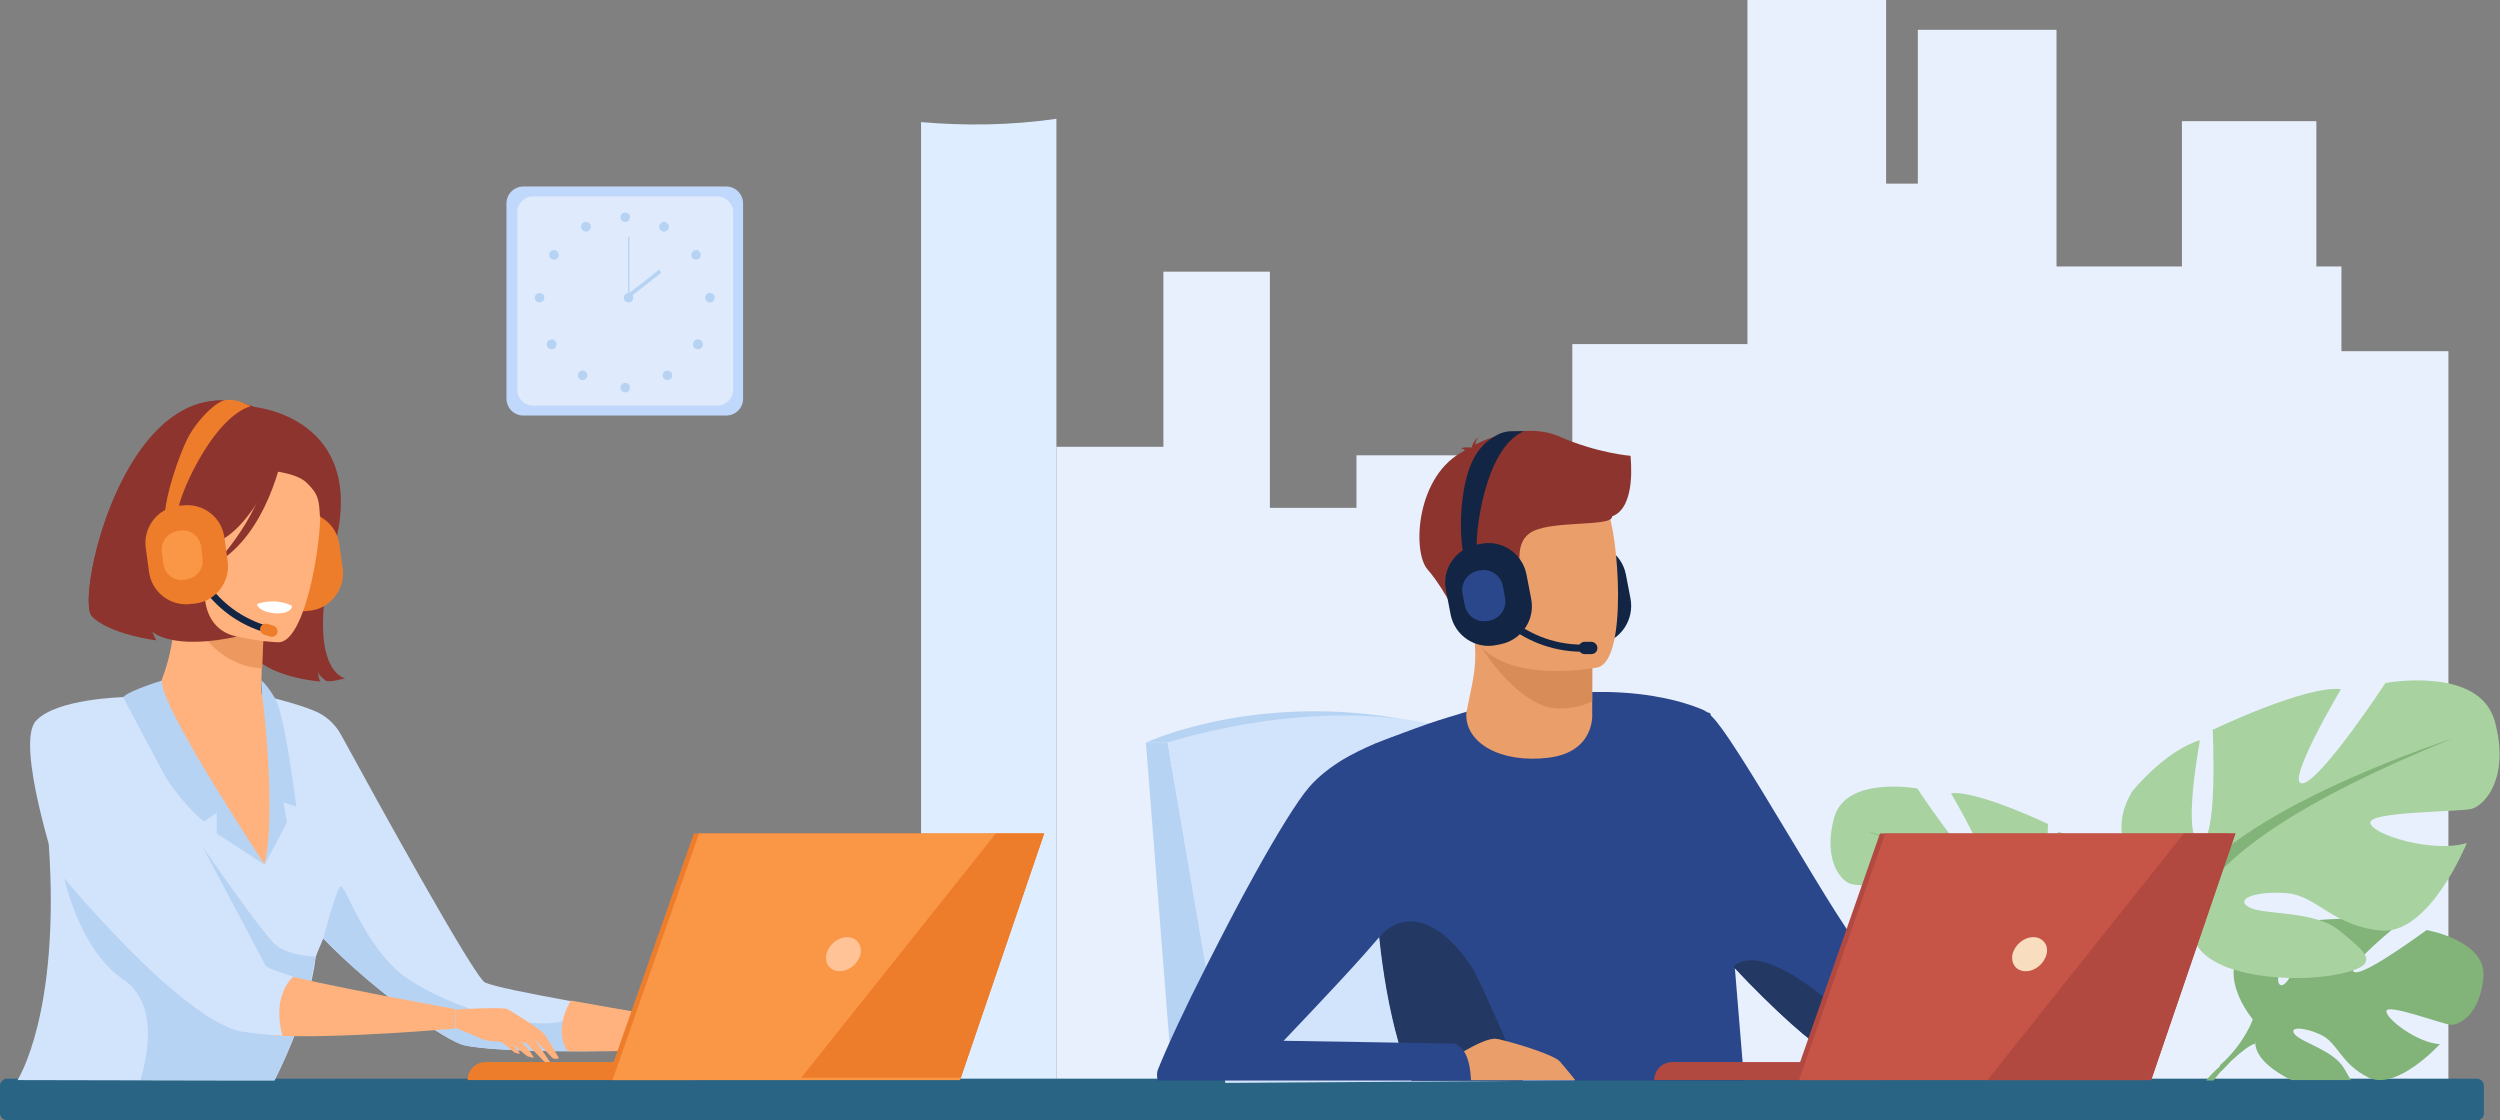 <?xml version="1.0" encoding="utf-8"?>
<!-- Generator: Adobe Illustrator 24.3.0, SVG Export Plug-In . SVG Version: 6.00 Build 0)  -->
<svg version="1.2" baseProfile="tiny" id="Layer_1" xmlns="http://www.w3.org/2000/svg" xmlns:xlink="http://www.w3.org/1999/xlink"
	 x="0px" y="0px" viewBox="0 0 528.2 236.7" overflow="visible" xml:space="preserve">
<rect x="0" y="0" width="528.2" height="236.7" fill="#808080" stroke="none"/>
<g>
	<g>
		<polygon fill="#E8F0FD" points="517.3,74.2 517.3,229.8 223.2,229.8 223.2,94.4 245.8,94.4 245.8,57.4 268.3,57.4 268.3,107.3 
			286.6,107.3 286.6,96.2 318.3,96.2 318.3,115 332.2,115 332.2,72.7 369.2,72.7 369.2,0 398.5,0 398.5,38.8 405.2,38.8 405.2,6.3 
			434.5,6.3 434.5,56.3 461,56.3 461,25.6 489.4,25.6 489.4,56.3 494.7,56.3 494.7,74.2 		"/>
		<g>
			<path fill="#C0D8FB" d="M153.4,87.8h-42.8c-2,0-3.6-1.6-3.6-3.6V43c0-2,1.6-3.6,3.6-3.6h42.8c2,0,3.6,1.6,3.6,3.6v41.3
				C157,86.2,155.4,87.8,153.4,87.8z"/>
			<path fill="#DFEBFD" d="M151.6,85.7h-39c-1.8,0-3.3-1.5-3.3-3.3V44.8c0-1.8,1.5-3.3,3.3-3.3h39c1.8,0,3.3,1.5,3.3,3.3v37.7
				C154.8,84.2,153.4,85.7,151.6,85.7z"/>
			<g>
				<g>
					<circle fill="#B7D3F3" cx="132.1" cy="45.9" r="1"/>
					<path fill="#B7D3F3" d="M139.4,47.4c0.3-0.5,0.9-0.7,1.4-0.4c0.5,0.3,0.7,0.9,0.4,1.4c-0.3,0.5-0.9,0.7-1.4,0.4
						C139.3,48.5,139.1,47.9,139.4,47.4z"/>
					<path fill="#B7D3F3" d="M146.5,53c0.5-0.3,1.1-0.2,1.4,0.3c0.3,0.5,0.2,1.1-0.3,1.4c-0.5,0.3-1.1,0.2-1.4-0.3
						C145.9,54,146,53.4,146.5,53z"/>
					<circle fill="#B7D3F3" cx="150" cy="62.9" r="1"/>
					<path fill="#B7D3F3" d="M148.2,72c0.4,0.4,0.4,1.1,0,1.5c-0.4,0.4-1.1,0.4-1.5,0c-0.4-0.4-0.4-1.1,0-1.5
						C147.2,71.6,147.8,71.6,148.2,72z"/>
					<circle fill="#B7D3F3" cx="141" cy="79.3" r="1"/>
					<circle fill="#B7D3F3" cx="132.1" cy="81.9" r="1"/>
				</g>
				<g>
					<path fill="#B7D3F3" d="M124.7,47.4c-0.3-0.5-0.9-0.7-1.4-0.4c-0.5,0.3-0.7,0.9-0.4,1.4c0.3,0.5,0.9,0.7,1.4,0.4
						C124.8,48.5,125,47.9,124.7,47.4z"/>
					<path fill="#B7D3F3" d="M117.6,53c-0.5-0.3-1.1-0.2-1.4,0.3c-0.3,0.5-0.2,1.1,0.3,1.4c0.5,0.3,1.1,0.2,1.4-0.3
						C118.2,54,118.1,53.4,117.6,53z"/>
					<circle fill="#B7D3F3" cx="114" cy="62.9" r="1"/>
					<path fill="#B7D3F3" d="M115.8,72c-0.4,0.4-0.4,1.1,0,1.5c0.4,0.4,1.1,0.4,1.5,0c0.4-0.4,0.4-1.1,0-1.5
						C116.9,71.6,116.2,71.6,115.8,72z"/>
					<circle fill="#B7D3F3" cx="123.1" cy="79.3" r="1"/>
				</g>
			</g>
			<g>
				<circle fill="#B7D3F3" cx="132.8" cy="62.9" r="1"/>
				<g>
					<rect x="132.7" y="50" fill="#B7D3F3" width="0.3" height="12.9"/>
				</g>
				<g>
					
						<rect x="131.8" y="59.7" transform="matrix(0.786 -0.618 0.618 0.786 -8.097 96.893)" fill="#B7D3F3" width="8.7" height="0.8"/>
				</g>
			</g>
		</g>
		<path fill="#DEEDFF" d="M223.2,25.1v203.7h-28.6V25.8C203.9,26.6,213.4,26.5,223.2,25.1z"/>
		<path fill="#296484" d="M523.3,236.7H1.5c-0.8,0-1.5-0.7-1.5-1.5v-5.8c0-0.8,0.7-1.5,1.5-1.5h521.8c0.8,0,1.5,0.7,1.5,1.5v5.8
			C524.8,236.1,524.1,236.7,523.3,236.7z"/>
		<g>
			<polygon fill="#B7D3F3" points="246.7,156.9 242.1,156.9 247.7,228.1 258.9,228.1 			"/>
			<g>
				<path fill="#122544" d="M338.1,136.1l-1,0.2c-4.4,0.9-8.7-2-9.6-6.4l-1-5.2c-0.9-4.4,2-8.7,6.4-9.6l1-0.2c4.4-0.9,8.7,2,9.6,6.4
					l1,5.2C345.3,130.9,342.5,135.2,338.1,136.1z"/>
				<path fill="#B7D3F3" d="M242.1,156.9c0,0,25.1-11.8,59.5-3.9l-54.9,3.9H242.1z"/>
				<path fill="#D2E3FC" d="M258.9,228.8l-12.2-71.9c0,0,38.4-12.9,68.3,0l17.7,71.4L258.9,228.8z"/>
				<g>
					<path fill="#82B378" d="M524.7,206.5c-0.7,7.8-5.1,10.2-7,10c-1.9-0.2-13.3-4.5-13.5-2.9c-0.2,1.6,6.6,6.8,11.3,7
						c0,0-9,9.9-15,7.1c-6-2.9-6.5-7.4-10.2-9.1c-3.7-1.7-6.9-1.7-5.4,0c1.5,1.7,8.3,3.4,10.4,7.2c0.5,0.9,1,1.7,1.4,2.4l-12.6,0
						c-4-2-7.4-4.7-7.6-7.7c0-0.2,0-0.4-0.1-0.6c-0.4-4.5-0.4-4.5-0.4-4.5s-6.5-7.6-3.1-13.8c0.6-1,1.4-2,2.6-3c0,0,6-3.7,11-3.4
						c0,0-3.8,6.4-4.9,10.2c-0.4,1.3-0.4,2.4,0.2,2.7c0.6,0.3,1.5-0.6,2.3-2.2c2.2-3.9,4.5-11.4,4.5-11.4s3.6-0.4,7.8-0.4
						c1.9,0,3.8,0,5.6,0.2c2,0.2,3.7,0.5,4.8,1c0,0-0.2,0.2-0.7,0.5c-0.6,0.5-1.6,1.4-2.7,2.3c-3.3,2.9-7.5,6.9-5.9,7.3
						c1.3,0.3,5.3-2.1,8.9-4.5c3.3-2.2,6.3-4.4,6.3-4.4S525.4,198.7,524.7,206.5z"/>
					<g>
						<path fill="#82B378" d="M518.4,206.7c0,0-34.7-1.3-42.4,8.6c0,0-1.7,5.1-6.9,9.7l-0.8,2.2c0,0,6-6.3,8.2-6.7
							C476.5,220.5,473.1,208.2,518.4,206.7z"/>
						<path fill="#82B378" d="M470.6,225c-0.3,0.3-0.7,0.8-1.4,1.4l0,0c-0.2,0.2-0.4,0.4-0.6,0.7c-0.3,0.4-0.6,0.7-0.9,1.2l-1.6,0
							c1.7-2.1,3.1-3.1,3.1-3.1s0,0,0,0C469.3,224.9,472.3,223.1,470.6,225z"/>
					</g>
				</g>
				<g>
					<path fill="#A8D29F" d="M438.1,202.4c0,0,14-7.8,7.5-18.5c0,0-5.2-6.5-10.8-8.2c0,0,3,15.9,0,16.3c-3,0.4-2.1-17.9-2.1-17.9
						s-14.8-7.1-20.5-6.5c0,0,9.2,15.5,6.2,15.1c-3-0.4-13.3-16.1-13.3-16.1s-15.1-2.8-17.6,6.2c-2.4,9,1.5,13.5,3.7,14
						c2.2,0.6,16.6,0.4,16.3,2.2s-10.1,4.9-15.5,3.2c0,0,6,14.8,13.8,14c7.8-0.7,10.3-5.6,15.1-6c4.9-0.4,8.4,0.9,6,2.2
						c-2.4,1.3-10.6,0.4-14.6,3.8c-3.9,3.3-7.1,5.4,0.2,6.9c7.3,1.5,20.4,0.6,23-5C438.1,202.4,438.1,202.4,438.1,202.4z"/>
					<g>
						<path fill="#82B378" d="M394.4,175.5c0,0,39.2,12.7,43.7,26.9c0,0-0.2,6.4,3.7,13.6v2.8c0,0-4.1-9.5-6.4-10.8
							C435.5,208,444.3,195.7,394.4,175.5z"/>
						<path fill="#82B378" d="M445.5,228.1l-2.2,0c-0.1-3.2-0.4-6.9-1.6-9.7c0,0,0,0,0,0c-0.1-0.3-0.3-0.7-0.5-1c0,0,0,0,0,0
							c-0.5-0.9-0.8-1.6-1-2.1l0,0c-1.1-2.8,1.6,0.6,1.6,0.6S445.2,221,445.5,228.1z"/>
					</g>
				</g>
				<g>
					<path fill="#A8D29F" d="M460.4,191.6c0,0-18.5-10.3-9.9-24.4c0,0,6.9-8.6,14.3-10.8c0,0-3.9,20.9,0,21.4
						c3.9,0.5,2.7-23.6,2.7-23.6s19.5-9.4,27.1-8.6c0,0-12.1,20.4-8.1,19.9c3.9-0.5,17.5-21.2,17.5-21.2s19.9-3.7,23.1,8.1
						c3.2,11.8-2,17.7-4.9,18.5c-3,0.7-21.9,0.5-21.4,3c0.5,2.5,13.3,6.4,20.4,4.2c0,0-7.9,19.5-18.2,18.5
						c-10.3-1-13.5-7.4-19.9-7.9c-6.4-0.5-11.1,1.2-7.9,3c3.2,1.7,14,0.6,19.2,5c5.2,4.4,9.4,7.1-0.2,9.1c-9.6,2-26.8,0.7-30.3-6.6
						C460.4,191.6,460.4,191.6,460.4,191.6z"/>
					<g>
						<path fill="#82B378" d="M518,156.1c0,0-51.7,16.7-57.6,35.5c0,0,0.2,8.4-4.9,18v3.7c0,0,5.4-12.6,8.4-14.3
							C463.9,199,452.3,182.7,518,156.1z"/>
						<path fill="#82B378" d="M457.6,208.7C457.6,208.7,457.6,208.7,457.6,208.7c-0.3,0.6-0.7,1.5-1.3,2.7c0,0,0,0,0,0
							c-0.2,0.4-0.4,0.9-0.6,1.3c0,0,0,0,0,0c-1.8,4.4-2.1,10.6-2.1,15.4l-3,0c-0.4-10.7,4.8-18.6,4.8-18.6s0,0,0,0
							C455.6,209.4,459.1,205,457.6,208.7z"/>
					</g>
				</g>
				<path fill="#2B478B" d="M368.5,228.3h-70.2c-1-2.5-1.9-5.2-2.7-8c-2-7-3.3-14.7-4.1-22.3c0-0.1,0-0.2,0-0.3
					c-1.4-13.1-1.4-25.7-1.2-33.3c0.1-4.4,0.3-7.1,0.3-7.2v0c0.1-0.1,0.3-0.1,0.5-0.2c3.7-1.6,7.3-2.9,10.7-4.1c0,0,0,0,0,0
					c2.9-1,5.7-1.8,8.3-2.6c4.7-1.3,9-2.2,13.1-2.9c4.8-0.8,9.1-1.1,12.9-1.2c0.2,0,0.3,0,0.5,0c1,0,2,0,3,0
					c9.6,0.2,16,2.1,19.3,3.4c0.5,0.2,0.8,0.3,1.2,0.5c0,0,0.1,0,0.1,0.1c0.4,0.2,0.6,0.3,0.8,0.4c0,0,0.1,0,0.1,0
					c0.1,0,0.2,0.1,0.3,0.2l5.1,53.2L368.5,228.3z"/>
				<path fill="#2B478B" d="M438.5,216.8c-7,3.3-48.9,6-52.9,4.9c-2.1-0.6-10.7-8.2-19.4-17.5c0,0,0,0,0,0
					c-8.2-8.8-16.5-19.3-19.3-26.8c-5.7-15.4-0.8-29.1-0.8-29.1s10.7,0,15,2.6c4.4,2.6,29.3,48.5,32.6,49.7
					c3.3,1.2,42.8,3.5,47.3,5.6C441,206.2,445.5,213.5,438.5,216.8z"/>
				<path fill="#EA9E6A" d="M336.4,148.2l0,2.6c0,0,0.7,8.1-9.3,9.3c-10,1.2-17.6-3.1-17.3-9.4c0.9-4.8,1.9-8.2,1.9-12.2
					c0-1.5-0.1-3.1-0.4-4.9l19.3-0.4l5.7,0.9L336.4,148.2z"/>
				<path fill="#D88D59" d="M336.5,134.2l-0.1,14c-2.1,1-4.4,1.5-7,1.5c-8.9,0-17.7-14.3-18-16.1L336.5,134.2z"/>
				<path fill="#EA9E6A" d="M337.6,141c0,0-24.8,5-27.7-10.4c-2.9-15.5-8.1-25.2,7.6-29.1c15.7-3.9,19.9,1.5,22.1,6.4
					C341.9,112.7,344,139.3,337.6,141z"/>
				<path fill="#8E342E" d="M344.5,96.3c0,0-6.9-0.5-15.1-4.1c-6.6-2.9-15,0.3-17.7,1.7c0.1-0.4,0.2-1,0.7-1.6c0,0-1.2,0.9-1.4,2.1
					c-0.1,0.1-0.2,0.2-0.1,0.2c0,0-1.4-0.3-2.3,0.2c0,0,0.6-0.1,0.8,0.3c0,0,0.1,0.1,0.1,0.1c-10.3,5-11.2,21.3-7.9,25.1
					c4,4.5,8.8,14.7,8.8,14.7s1.7-2.4,1-6.4c-0.7-4,2.7-4,7.1-5.8c4.4-1.8,0.7-6.9,4.5-10c3.8-3.1,17.8-1.3,17.6-3.7
					C345.8,107.2,344.5,96.8,344.5,96.3z"/>
				<path fill="#233862" d="M298.2,228.3c-1-2.5-1.9-5.2-2.7-8c-2-7-3.3-14.7-4.1-22.3c0-0.1,0-0.2,0-0.3c0.1,0,0.1,0.2,0.2,0.1
					c2.7-3.3,10.2-7,19.2,6.3c1.8,2.6,9.7,21.1,11,24.2H298.2z"/>
				<path fill="#EA9E6A" d="M305.6,228.3c-0.2-1.2,0-2.7,1-4.6c0,0,1.2-0.8,2.7-1.6c2.3-1.3,5.4-2.9,6.9-2.6c0.3,0,0.6,0.1,1,0.2
					c3.4,0.8,11.2,3.2,12.4,4.6c1,1.2,2.3,2.7,3.2,3.9H305.6z"/>
				<path fill="#2B478B" d="M310.8,228.3h-66.2c-0.2-0.9-0.2-1.6,0-2.2c2-5,5.8-13.2,10.3-22c3.3-6.5,6.8-13.3,10.2-19.4
					c4.7-8.5,9-15.5,11.5-18.4c2-2.3,4.5-4.2,7.1-5.8c2.2-1.3,4.5-2.4,6.6-3.3v0c0.1-0.1,0.3-0.1,0.5-0.2c4.6-1.9,8.3-2.7,8.3-2.7
					s0,2.1,0.1,5.3c0,9.3-0.3,28.1-3.3,32.7c-0.8,1.3-2.4,3.2-4.3,5.5c-0.1,0.1-0.1,0.1-0.2,0.2c-1,1.2-2.2,2.5-3.4,3.9
					c-6.9,7.7-15.7,16.8-16.7,17.9c-0.1,0.1-0.1,0.1-0.1,0.1h0.1l18.6,0.3l5.7,0.1l11.8,0.2c0.8,0.4,1.4,0.9,1.9,1.6
					C310.4,223.8,310.7,226.2,310.8,228.3z"/>
				<path fill="#233862" d="M438.5,216.8c-7,3.3-48.9,6-52.9,4.9c-2.1-0.6-10.7-8.2-19.4-17.5c0.4,0.1,4.4-6.6,22.5,9.3
					c0,0,4.7,2.1,17.6,0.9C419.2,213.1,435.8,212.7,438.5,216.8z"/>
				<g>
					<path fill="#B24940" d="M397.4,228.2h-47.9l0,0c0-2.1,1.7-3.8,3.8-3.8h44V228.2z"/>
					<polygon fill="#B24940" points="397.2,176.1 471.2,176.1 453.5,228.2 379,228.2 					"/>
					<polygon fill="#C65447" points="472.3,176.1 454.5,228.2 380.1,228.2 398.3,176.1 					"/>
					<path fill="#F9DDBF" d="M432.4,201.6c-0.5,2-2.4,3.6-4.4,3.6c-2,0-3.2-1.6-2.8-3.6c0.5-2,2.4-3.6,4.4-3.6
						C431.6,198,432.9,199.7,432.4,201.6z"/>
					<polygon fill="#B24940" points="472.3,176.1 454.5,228.2 419.9,228.2 461.4,176.1 					"/>
				</g>
				<path fill="#122544" d="M317.1,136.1l-1,0.2c-4.4,0.9-8.7-2-9.6-6.4l-1-5.2c-0.9-4.4,2-8.7,6.4-9.6l1-0.2c4.4-0.9,8.7,2,9.6,6.4
					l1,5.2C324.4,130.9,321.5,135.2,317.1,136.1z"/>
				<g>
					<path fill="#122544" d="M309.4,117.5c-0.7-1.2-1.6-10.8,1-18.4c1.3-3.7,3.3-5.8,5.9-7.2c0.9-0.5,2-0.8,3.1-0.8l2.6,0
						c-8.6,3.6-10.5,23-9.9,25.1c0-0.1,0-0.1-0.1-0.1L309.4,117.5z"/>
				</g>
				<g>
					<path fill="#122544" d="M334.4,137.7c-14.4,0-21.5-11.4-21.6-11.5l1.3-0.8l-0.6,0.4l0.6-0.4c0.1,0.1,6.8,10.8,20.3,10.8
						c0.1,0,0.2,0,0.3,0l0,1.5C334.6,137.7,334.5,137.7,334.4,137.7z"/>
				</g>
				<path fill="#2B478B" d="M314.8,131.1l-0.5,0.1c-2.2,0.4-4.3-1-4.8-3.2l-0.5-2.6c-0.4-2.2,1-4.3,3.2-4.8l0.5-0.1
					c2.2-0.4,4.3,1,4.8,3.2l0.5,2.6C318.4,128.5,317,130.6,314.8,131.1z"/>
				<path fill="#122544" d="M336.2,138.2h-1.4c-0.7,0-1.3-0.6-1.3-1.3l0,0c0-0.7,0.6-1.3,1.3-1.3h1.4c0.7,0,1.3,0.6,1.3,1.3l0,0
					C337.5,137.7,336.9,138.2,336.2,138.2z"/>
			</g>
		</g>
		<g>
			<path fill="#8E342E" d="M48.4,115.7c0,0-12.1,6.2-3.3,19.4c0,0-10.4,1.2-13-1.8c0,0,0.4,1.3,0.9,1.9c0,0-10-1.3-13.6-5.1
				c-3.6-3.8,7.6-54.5,34.4-44.1c0,0,23.8,2.2,17,29c-6.8,26.8,2.1,28.3,2.1,28.3s-2.7,0.8-3.9,0.6c0,0-1.6-1-1.8-2
				c0,0,0.1,1.6,0.5,2.1c0,0-9.7-0.7-13.9-5.1C49.6,134.6,46.1,121.1,48.4,115.7z"/>
			<path fill="#ED7D2B" d="M65.7,129l-1,0.1c-4.3,0.6-8.3-2.4-8.9-6.7l-0.7-5.1c-0.6-4.3,2.4-8.3,6.7-8.9l1-0.1
				c4.3-0.6,8.3,2.4,8.9,6.7l0.7,5.1C73,124.3,70,128.4,65.7,129z"/>
			<path fill="#FFB27D" d="M68.4,169.4c-3.6,2.8-5.9,12.8-11.7,14.5c-21.8,6.2-33.5-19.6-37.3-32.3c2.9-1.9,5.7-2.4,7.3-2.7
				c1.6-0.3,3.3-0.5,4.6-0.6c2.4-2,5.7-10,5.9-22l1.1,0.2l17.6,3.9c0,0-0.5,5.6-0.6,10.8c-0.1,4.1-0.2,5.1,0.1,5.6
				c1.4,0.2,3,3.7,3,3.7s0,0,0,0C58.7,150.9,64.1,158.9,68.4,169.4z"/>
			<path fill="#ED985F" d="M56,130.4c0,0-0.5,5.6-0.6,10.8c-9.9-0.5-14.9-9.6-17-14.7L56,130.4z"/>
			<g>
				<path fill="#D2E3FC" d="M145.5,221.7c0,0-10.4,0.4-21.6,0.4c-1.3,0-2.7,0-4,0c-9.2,0-18.2-0.4-22-1.3
					c-3.7-1-18.1-10.7-29.6-22.5c0,0,0,0,0,0c-0.9,2.1-1.6,3.8-1.6,3.9c-0.3,2.7-0.9,5.3-1.6,7.9c-2.6,9.7-7,17.9-7.1,18.2l-6.2,0
					l-48.1-0.1c0,0,9.1-14,6.6-49.9c-0.1-0.9,8.4-29.9,8.4-29.9s6.6-1.1,14.1-1.8c0.7,0.7,2.2,19.7,11.7,20.8
					c1.5,0.2,11.4,15.3,11.4,15.3l3-15.4l-3.5-20.5c4.5,1.3,7,1.8,10.8,3.3c2.6,1,4.7,2.9,6,5.4c6.6,12.1,28.1,51.2,30.3,52.1
					c2.1,0.9,9.8,2.4,18,3.9h0c11,2,22.7,3.9,22.7,3.9L145.5,221.7z"/>
				<polygon fill="#D2E3FC" points="61.4,228.2 58,228.2 58,228.2 				"/>
			</g>
			<path fill="#FFB27D" d="M58.9,135.7c0,0-23.4-0.5-22.9-15c0.5-14.6-2.2-24.4,12.8-24.8c15-0.3,17.7,5.3,18.7,10.2
				C68.5,111.1,65,135.5,58.9,135.7z"/>
			<path fill="#B7D3F3" d="M123.9,222.1c-1.3,0-2.7,0-4,0c-9.2,0-18.2-0.4-22-1.3c-3.7-1-18.1-10.7-29.6-22.5c0,0,0,0,0,0
				s2.4-9.3,3.5-10.9c1-1.6,5.2,13.6,14.8,19.7c9.6,6.2,24.8,10.5,32.1,8.7C123.6,214.7,124.1,219.1,123.9,222.1z"/>
			<path fill="#FFFFFF" d="M54.3,127.6c0,0,0.1,1.7,4,2c0,0,3.2,0.2,3.4-1.6C61.6,128,58.7,126.2,54.3,127.6z"/>
			<g>
				<path fill="#122544" d="M55.6,133.5C42.3,129.3,39,116.7,39,116.6l1.4-0.4l-0.7,0.2l0.7-0.2c0,0.1,3.1,11.9,15.6,15.9
					c0.1,0,0.2,0.1,0.3,0.1l-0.4,1.4C55.7,133.6,55.6,133.5,55.6,133.5z"/>
			</g>
			<path fill="#ED7D2B" d="M57.1,134.5l-1.3-0.4c-0.6-0.2-1-0.9-0.8-1.5l0,0c0.2-0.6,0.9-1,1.5-0.8l1.3,0.4c0.6,0.2,1,0.9,0.8,1.5
				l0,0C58.4,134.3,57.7,134.7,57.1,134.5z"/>
			<path fill="#8E342E" d="M60.2,94c0,0-6,17.7-15,20.8c-9,3-12-0.6-12-0.6s6.6-6.1,7.4-15.9C40.7,98.3,55.2,86.7,60.2,94z"/>
			<path fill="#8E342E" d="M49,99.2c0,0,12.2-0.7,15.8,2.8c2.6,2.5,2.6,3.8,2.8,7.2c0,0,5.3-8.2-0.2-14C61.7,89.1,49,99.2,49,99.2z"
				/>
			<path fill="#8E342E" d="M59.7,95.9c0,0-3.1,17-14.2,23.2c0,0,10.8-11.1,11-22.2C56.7,85.8,59.7,95.9,59.7,95.9z"/>
			<path fill="#8E342E" d="M19.4,130.2C23,134,33,135.3,33,135.3c-0.5-0.6-0.8-1.9-0.8-1.9c5.2,4.2,17.8,1.1,17.8,1.1
				c-10.1-2.2-6.8-16.8-3.4-17.5c2-11,6-24.7,7.8-30.9c-0.4-0.1-0.7-0.1-0.7-0.1C27,75.7,15.8,126.4,19.4,130.2z"/>
			<g>
				<path fill="#ED7D2B" d="M41.4,127.5l-1,0.1c-4.3,0.6-8.3-2.4-8.9-6.7l-0.7-5.1c-0.6-4.3,2.4-8.3,6.7-8.9l1-0.1
					c4.3-0.6,8.3,2.4,8.9,6.7l0.7,5.1C48.7,122.8,45.7,126.9,41.4,127.5z"/>
				<g>
					<path fill="#ED7D2B" d="M35,109c-0.6-1.1,1.4-9.4,4.4-15.9c1.4-3.1,5-7.3,7.6-8.4c0.9-0.4,2.2-0.2,3.2,0
						c0.7,0.2,2.8,1.1,2.8,1.1c-8.5,2.6-15.8,20.4-15.3,22.2c0-0.1,0-0.1-0.1-0.1L35,109z"/>
				</g>
				<path fill="#F99746" d="M39.4,122.4l-0.5,0.1c-2.1,0.3-4.1-1.2-4.4-3.4l-0.3-2.5c-0.3-2.1,1.2-4.1,3.4-4.4l0.5-0.1
					c2.1-0.3,4.1,1.2,4.4,3.4l0.3,2.5C43.1,120.1,41.6,122.1,39.4,122.4z"/>
			</g>
			<path fill="#FFB27D" d="M96.2,213.3c0,0,10-0.6,11-0.1c1.6,0.9,7,4.3,7.8,5.3c0.8,1,3.1,5.1,3.1,5.1s-1,0.3-1.4-0.1
				c-0.4-0.4-3.7-3.9-3.7-3.9l3.4,5.1c0,0-1.2-0.1-1.6-0.6c-0.5-0.5-3.6-3.7-3.6-3.7l-1.1-0.2c0,0,1.1,0.9,1.7,1.7
				c0.6,0.8,1,1.6,1,1.6s-1-0.2-1.3-0.3c-0.3-0.1-3.1-2.6-3.1-2.6l1.5,2c0,0-1,0-1.3-0.3c-0.3-0.2-2.5-2.2-2.9-2.2
				c-0.4,0-3.2-0.1-4.4-0.8c-1.2-0.6-5-2.1-5-2.1L96.2,213.3z"/>
			<path fill="#B7D3F3" d="M34.2,143.8c0,0-6.7,2-8.2,3.5c0,0,7,17.9,17.1,26.3l2.7-1.9v4.4l10.1,6.6
				C56,182.7,33.7,149.2,34.2,143.8z"/>
			<path fill="#B7D3F3" d="M65.1,210c-2.6,9.7-7,17.9-7.1,18.2l3.4,0l-3.4,0H26c0,0,3.7,0,3.7,0c-0.1-0.3,5.4-15.2-3.7-21.3
				c-9.1-6.1-12.4-21.2-12.4-21.2l29-7.1c0,0,12,17.5,15.4,20.8c2.6,2.6,8.7,2.7,8.7,2.7L65.1,210z"/>
			<path fill="#B7D3F3" d="M55.4,146.8c0,0,3.1,24.4,0.5,35.9c0,0,4.1-7.6,4.7-9l-0.7-4.2l2.7,0.9c0,0-2.4-19.5-4.5-22.9
				c-2.1-3.4-2.9-3.7-2.9-3.7L55.4,146.8z"/>
			<path fill="#FFB27D" d="M145.5,221.7c0,0-12.9,0.5-25.6,0.4c-3.1-4.9,0.7-10.7,0.7-10.7h0c11,2,22.7,3.9,22.7,3.9L145.5,221.7z"
				/>
			<path fill="#ED7D2B" d="M146.7,228.2H98.8l0,0c0-2.1,1.7-3.8,3.8-3.8h44V228.2z"/>
			<polygon fill="#ED7D2B" points="220.6,176.1 202.8,228.2 128.3,228.2 146.6,176.1 			"/>
			<polygon fill="#F99746" points="220.6,176.1 203,227.7 202.8,228.2 129.4,228.2 147.7,176.1 			"/>
			<path fill="#FFC397" d="M181.8,201.6c-0.5,2-2.4,3.6-4.4,3.6c-2,0-3.2-1.6-2.8-3.6c0.5-2,2.4-3.6,4.4-3.6
				C181,198,182.2,199.7,181.8,201.6z"/>
			<polygon fill="#ED7D2B" points="220.6,176.1 203,227.7 169.3,227.7 210.4,176.1 			"/>
			<path fill="#FFB27D" d="M96.2,217.3c0,0-24.6,2.2-38.3,1.5v-13.4c8.9,2.5,38.2,7.8,38.2,7.8L96.2,217.3z"/>
			<path fill="#D2E3FC" d="M26,147.3c0,0-14.1,0.3-18.4,5c-4.4,4.7,4.3,31.3,4.3,31.3s26.3,32.2,39.4,34.4c0,0,5.7,0.8,8.4,0.8
				c0,0-2.6-7.7,2.3-12.5c0,0-5.6-1.6-5.9-2.3C55.9,203.5,26,147.3,26,147.3z"/>
		</g>
	</g>
</g>
</svg>
